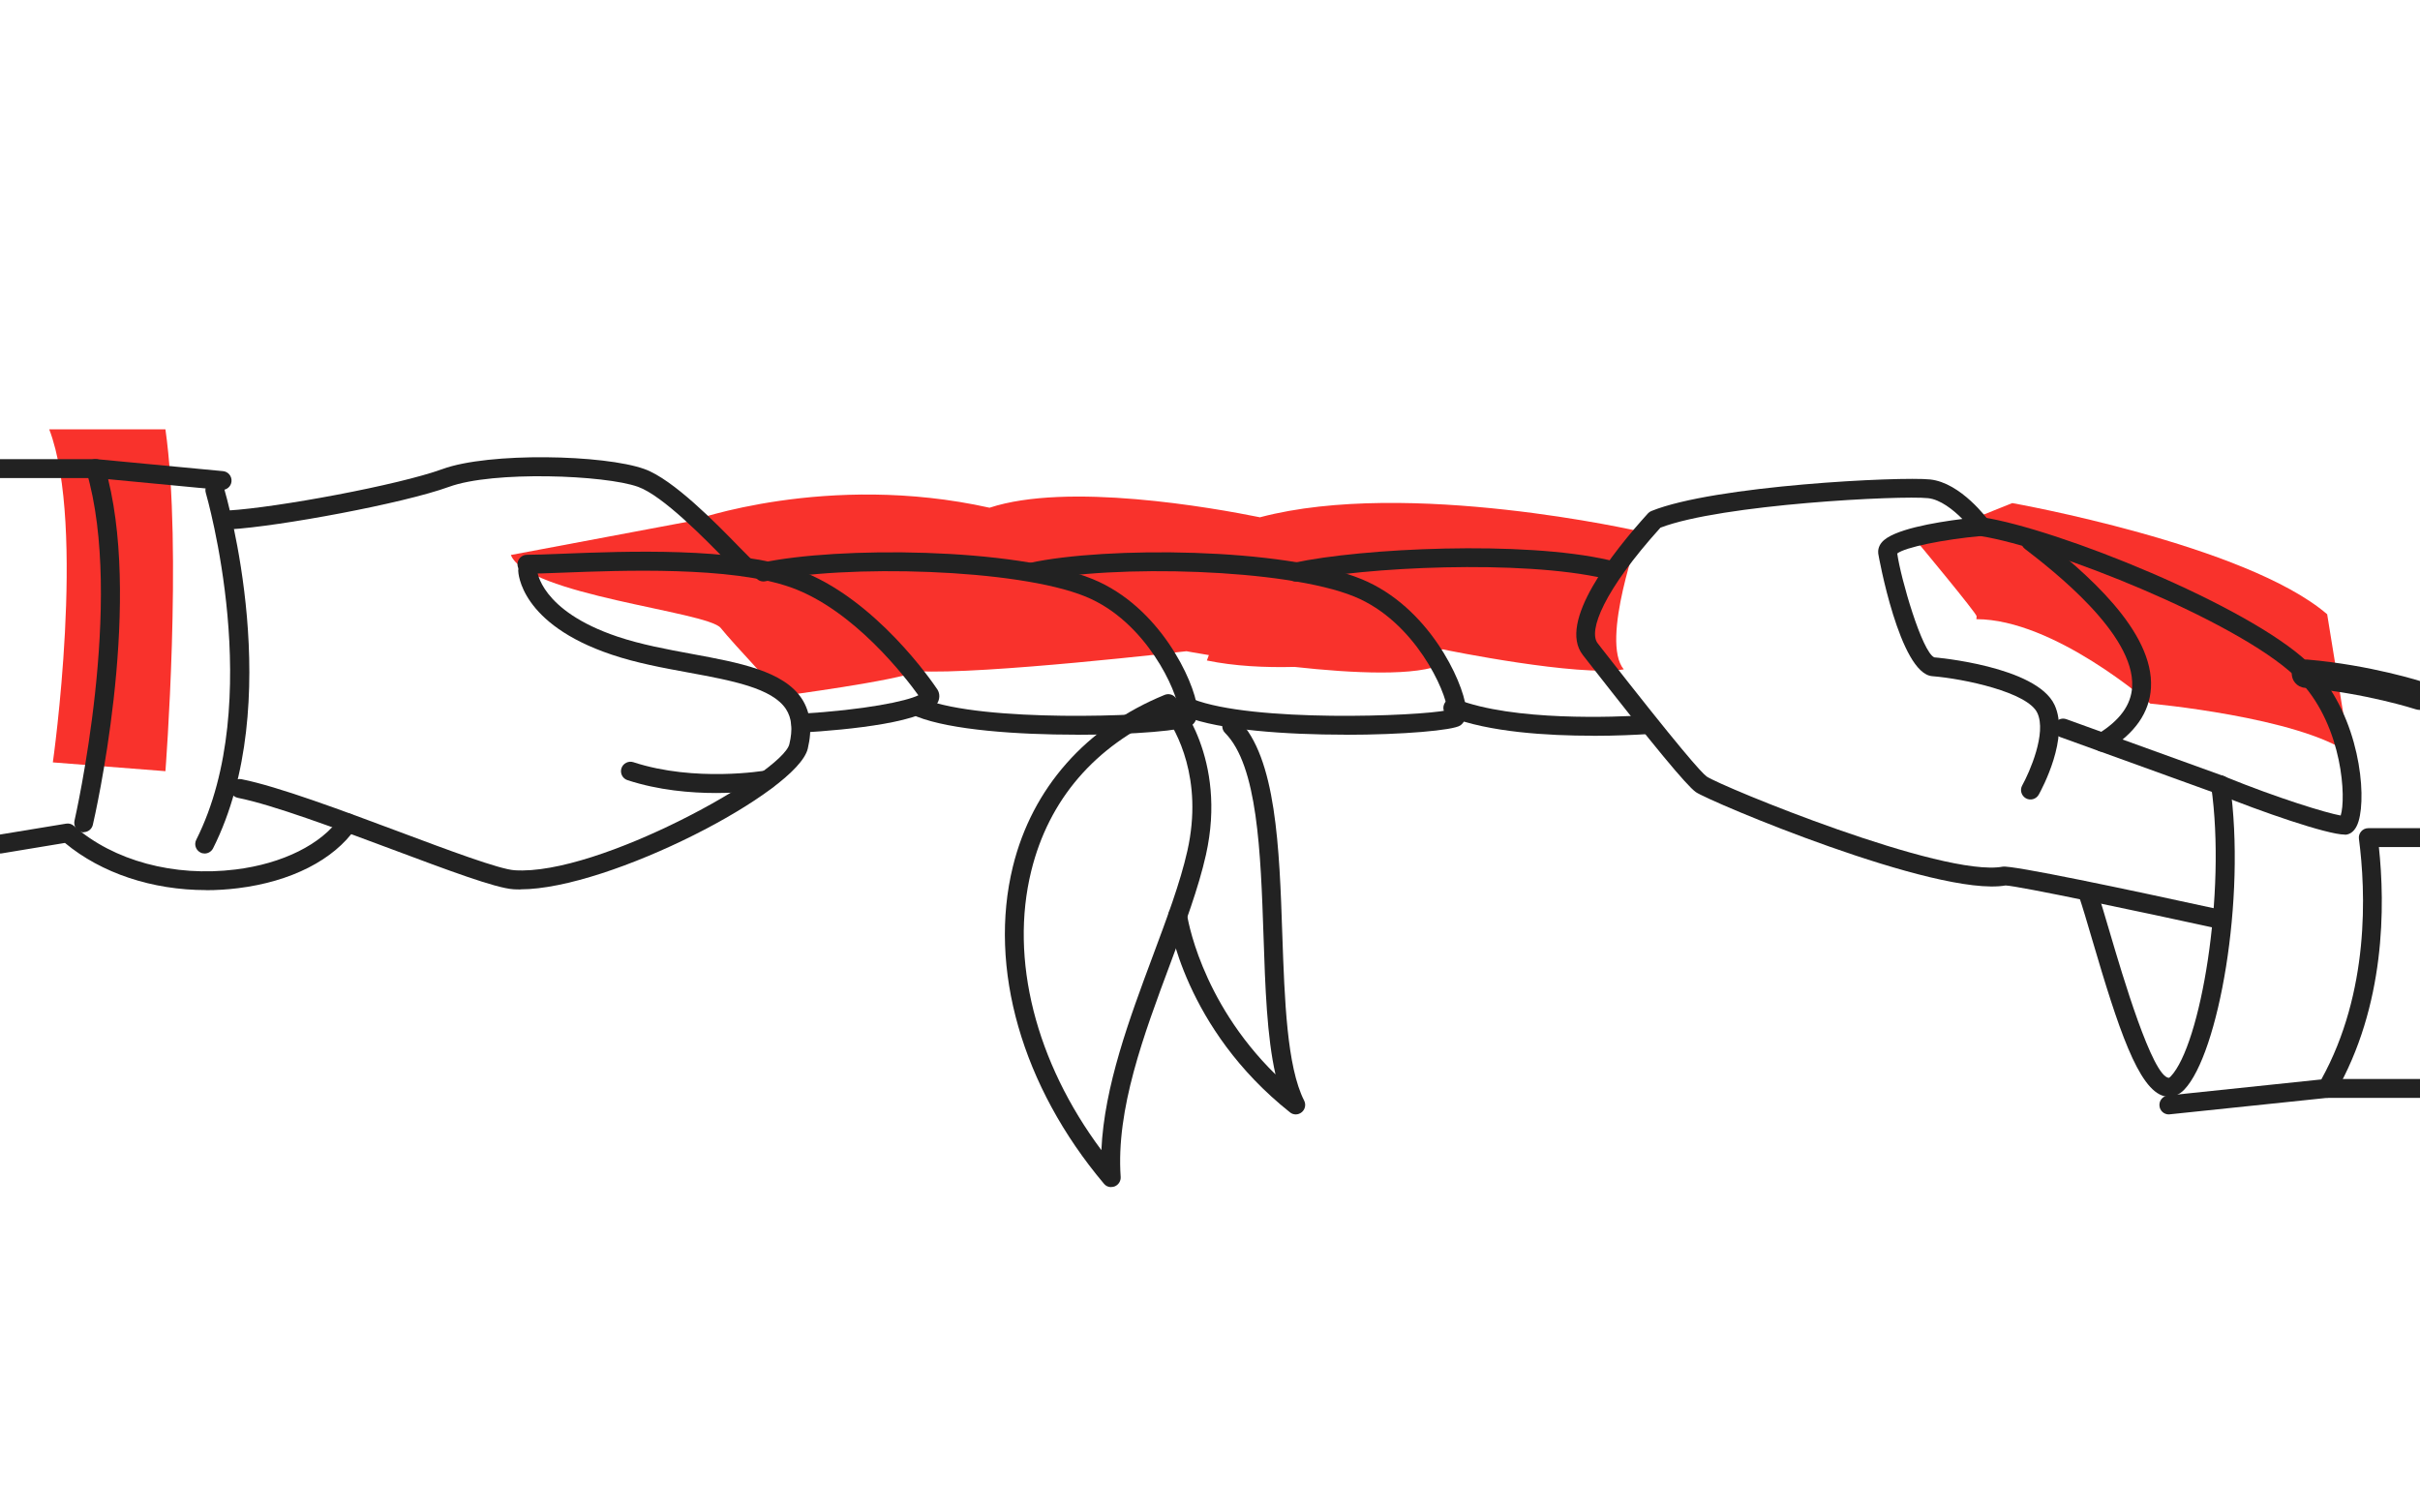 <?xml version="1.0" encoding="UTF-8"?>
<svg id="Layer_1" data-name="Layer 1" xmlns="http://www.w3.org/2000/svg" viewBox="0 0 256 160">
  <defs>
    <style>
      .cls-1, .cls-2 {
        stroke-width: 0px;
      }

        :root { fill:#222 }
        .accent { fill: #f9322c; }

        @media (prefers-color-scheme: dark) {
        :root {  fill: #f9322c; }
        .accent { fill:#dee2e6; }
        }
    </style>
  </defs>
  <g>
    <path class="accent" d="m5.21,45.42c3.92,10.29.38,35.23.38,35.23l11.91.93s1.81-23.46,0-36.16H5.21Z"/>
    <path class="accent" d="m246.18,64.98c-8.59-7.38-33.31-11.76-33.31-11.76l-10.1,4.05s6.35,7.63,6.33,7.93l-.03.3c8.24,0,18.39,8.93,18.39,8.93,0,0,15.6,1.41,21.11,5.28"/>
    <path class="accent" d="m173.48,56.22s-24.54-5.63-40.15-1.51v.02c-5.2-1.05-20.4-3.74-28.65-1.02-17.18-3.82-31.55,1.41-31.55,1.41l-19.09,3.59c1.71,4.24,20.8,5.97,22.2,7.72,1.41,1.75,6.53,7.18,6.53,7.18,0,0,12.22-1.61,14.3-2.61,6.8.4,28.44-2.11,28.44-2.11,0,0,.9.17,2.37.41l-.21.57c2.9.6,6.12.76,9.27.68,6.16.68,13.04,1.02,15.77-.35l-1.49-1.27c.86-.15,1.39-.25,1.46-.23.4.1,14.27,2.91,19.09,2.11-2.51-3.01,1.71-14.57,1.71-14.57Z"/>
    <path class="cls-1" d="m21.65,90.29c-.15,0-.3-.03-.45-.11-.49-.25-.69-.85-.44-1.34,7.39-14.69,1.07-36.49,1.01-36.7-.16-.53.15-1.09.67-1.24.52-.16,1.09.14,1.24.67.27.92,6.61,22.77-1.14,38.17-.18.35-.53.55-.89.55Z"/>
    <path class="cls-1" d="m8.86,88.05c-.08,0-.15,0-.23-.03-.54-.12-.87-.66-.75-1.2.05-.23,5.32-23.3,1.26-36.97-.09-.32-.02-.66.19-.92.21-.26.53-.39.87-.36l13.39,1.27c.55.05.95.54.9,1.09-.05.55-.54.95-1.09.9l-11.96-1.14c3.49,14.23-1.4,35.64-1.62,36.57-.11.46-.52.77-.97.77Z"/>
    <path class="cls-1" d="m55.05,94.09c-.26,0-.51,0-.75-.02-1.88-.12-6.91-2.01-12.74-4.19-5.94-2.22-12.68-4.74-16.4-5.48-.54-.11-.89-.63-.79-1.18.11-.54.63-.9,1.18-.79,3.88.77,10.69,3.32,16.71,5.57,5.2,1.95,10.58,3.96,12.17,4.06,8.89.6,28.33-10.29,29.07-13.33.38-1.56.26-2.77-.35-3.71-1.46-2.24-5.75-3.03-10.3-3.87-2.73-.5-5.55-1.02-8.15-1.9-9.68-3.25-9.87-8.65-9.88-8.88,0-.55.43-1.01.98-1.02h.02c.54,0,.99.44,1,.98,0,.03.3,4.26,8.51,7.02,2.47.83,5.22,1.34,7.88,1.83,4.98.92,9.69,1.79,11.62,4.75.91,1.41,1.12,3.18.62,5.27-1.1,4.58-20.99,14.88-30.39,14.88Z"/>
    <path class="cls-1" d="m78.8,60.93c-.4,0-.76-.37-2.01-1.65-2.16-2.22-6.67-6.84-9.29-7.78-3.5-1.26-15.33-1.71-20,0-4.83,1.76-17.94,4.19-23.19,4.5-.54.03-1.03-.39-1.06-.94-.03-.55.39-1.02.94-1.06,5.12-.31,17.92-2.67,22.62-4.38,4.92-1.8,17.12-1.53,21.37,0,3.05,1.1,7.6,5.76,10.04,8.27.47.48.96.98,1.14,1.15.21.12.38.31.46.56.17.52-.11,1.09-.63,1.26-.15.05-.27.08-.38.08Z"/>
    <path class="cls-1" d="m84.71,77.51c-.53,0-.97-.41-1-.94-.03-.55.39-1.02.94-1.06,6.95-.42,11.25-1.34,12.5-1.96-1.34-1.86-6.81-9.03-13.48-11.41-6.32-2.25-17.93-1.8-24.16-1.56-1.6.06-2.87.11-3.77.11-.55,0-1-.45-1-1s.45-1,1-1c.86,0,2.17-.05,3.69-.11,6.82-.27,18.23-.71,24.91,1.67,8.26,2.95,14.48,12.18,14.74,12.57.31.39.38.93.15,1.43-.97,2.14-9.48,2.96-14.47,3.25-.02,0-.04,0-.06,0Zm12.73-3.56s.02.03.03.04c0,0-.01-.02-.03-.04Z"/>
    <path class="cls-1" d="m113.88,77.72c-6.25,0-13.27-.49-16.88-1.91-.51-.2-.77-.78-.56-1.3.2-.51.79-.77,1.3-.56,6.33,2.49,23.88,1.83,26.94,1.18-.12-1.93-3.39-9.38-9.84-12.02-7.25-2.97-25.52-3.43-33.87-1.62-.54.12-1.07-.23-1.19-.76-.12-.54.22-1.07.76-1.19,7.95-1.73,26.82-1.65,35.05,1.72,7.11,2.91,10.73,10.79,11.05,13.59.04.34.15,1.37-.59,1.89-.74.52-6.09.99-12.18.99Z"/>
    <path class="cls-1" d="m142.31,77.72c-6.25,0-13.27-.49-16.88-1.91-.51-.2-.77-.78-.56-1.3.2-.51.78-.77,1.3-.56,6.33,2.49,23.88,1.83,26.94,1.18-.12-1.93-3.39-9.38-9.84-12.02-7.25-2.97-25.52-3.43-33.87-1.62-.54.12-1.07-.23-1.19-.76-.12-.54.22-1.07.76-1.19,7.95-1.73,26.82-1.65,35.05,1.72,7.11,2.91,10.73,10.79,11.05,13.59.04.34.15,1.37-.59,1.89-.74.52-6.09.99-12.18.99Z"/>
    <path class="cls-1" d="m21.8,94.16c-5.68,0-11.07-1.78-14.93-4.99l-6.71,1.11c-.55.09-1.06-.28-1.15-.82-.09-.54.28-1.06.82-1.15l7.17-1.18c.3-.05.6.04.82.24,4.2,3.69,10.59,5.42,17.1,4.61,4.97-.61,9.1-2.67,11.05-5.49.31-.46.94-.57,1.39-.26.46.31.57.94.26,1.39-2.3,3.34-6.84,5.65-12.45,6.34-1.13.14-2.26.21-3.38.21Z"/>
    <path class="cls-1" d="m168.48,77.83c-4.74,0-10.97-.37-15.16-2.02-.51-.2-.77-.78-.56-1.3.2-.51.79-.77,1.3-.56,6.03,2.37,16.88,1.91,20.06,1.71.54-.03,1.03.38,1.06.94.03.55-.38,1.03-.94,1.06-1.14.07-3.24.18-5.75.18Z"/>
    <path class="cls-1" d="m137.08,61.52c-.46,0-.87-.32-.98-.79-.12-.54.22-1.07.76-1.19,7.17-1.56,24.33-2.37,33.34-.29.54.12.87.66.75,1.2-.12.54-.66.87-1.2.75-8.76-2.02-25.47-1.23-32.47.3-.07.02-.14.02-.21.02Z"/>
    <path class="cls-1" d="m248.05,88.29c-1.88,0-8.98-2.47-13.53-4.32-.51-.21-.76-.79-.55-1.3.21-.51.79-.76,1.3-.55,5.72,2.33,10.84,3.89,12.34,4.15.58-1.79.24-9.25-4.19-14.09-.21-.23-.43-.45-.66-.67-6.17-5.83-25.58-13.61-33.34-14.82-.55-.08-.92-.6-.83-1.14.09-.54.59-.92,1.14-.83,7.99,1.24,28,9.29,34.41,15.34.26.25.52.5.76.77,4.67,5.09,5.48,13.15,4.6,16.05-.24.78-.63,1.25-1.18,1.39-.07.02-.17.03-.28.03Z"/>
    <path class="cls-1" d="m75.78,83.89c-2.73,0-6.13-.29-9.4-1.36-.53-.17-.81-.74-.64-1.26.17-.52.74-.81,1.26-.64,6.53,2.14,13.89.9,13.97.88.55-.1,1.06.27,1.16.81.09.54-.27,1.06-.81,1.16-.17.03-2.42.41-5.54.41Z"/>
    <path class="cls-1" d="m234.63,98.21c-.07,0-.14,0-.21-.02-7.92-1.73-20.87-4.47-22.26-4.52-7.31,1.26-31.4-8.91-32.77-9.88-1-.72-4.41-4.84-11.39-13.78l-.56-.72c-2.71-3.46,3.16-10.87,6.89-14.98.1-.11.23-.2.36-.25,6.66-2.71,26.4-3.67,29.49-3.34,3.27.35,6.1,4.23,6.22,4.39.21.29.25.67.1,1-.15.33-.46.55-.82.58-4.17.38-8.15,1.21-8.98,1.86.37,2.66,2.63,10.44,3.92,10.99h0c.08,0,10.8.92,12.72,5.03,1.6,3.43-1.33,8.88-1.67,9.49-.27.48-.88.66-1.36.39-.48-.27-.66-.88-.39-1.36.78-1.41,2.6-5.54,1.6-7.67-1.02-2.19-7.75-3.62-11.12-3.89-3.45-.28-5.7-12.84-5.71-12.97-.03-.29,0-.74.37-1.18,1.11-1.36,5.63-2.12,8.53-2.48-.98-.99-2.34-2.06-3.62-2.2-2.88-.31-21.85.64-28.32,3.12-6,6.64-7.66,10.92-6.64,12.23l.56.72c8.08,10.35,10.43,12.99,10.98,13.38,1.48,1.02,24.99,10.71,31.31,9.53.99-.17,13.04,2.37,22.98,4.54.54.12.88.65.76,1.19-.1.47-.52.79-.98.79Z"/>
    <path class="cls-1" d="m234.9,84.04c-.11,0-.23-.02-.34-.06l-16.65-6.02c-.52-.19-.79-.76-.6-1.28.19-.52.76-.79,1.28-.6l16.65,6.02c.52.19.79.76.6,1.28-.15.41-.53.66-.94.66Z"/>
    <path class="cls-1" d="m229.43,116.02c-.19,0-.35-.03-.48-.06-2.75-.67-4.9-7.28-7.62-16.54-.55-1.88-1.03-3.5-1.42-4.65-.18-.52.1-1.09.62-1.27.52-.18,1.09.1,1.27.62.41,1.19.89,2.83,1.45,4.73,1.22,4.13,4.45,15.11,6.19,15.17,0,0,.06-.02.19-.15,3.15-3.3,5.9-19.38,4.28-30.69-.08-.55.3-1.05.85-1.13.54-.08,1.05.3,1.13.85,1.75,12.24-1.23,28.61-4.82,32.36-.58.61-1.18.76-1.64.76Z"/>
    <path class="cls-1" d="m229.43,117.89c-.51,0-.94-.38-.99-.9-.06-.55.34-1.04.89-1.1l16.23-1.7c5.13-9.26,4.71-19.88,3.98-25.45-.04-.29.05-.57.24-.79.19-.22.46-.34.75-.34h5.46c.55,0,1,.45,1,1s-.45,1-1,1h-4.34c.66,6.14.73,16.75-4.62,26.02-.16.28-.44.46-.76.5l-16.75,1.75s-.07,0-.1,0Z"/>
    <path class="cls-1" d="m222.41,79.52c-.34,0-.67-.17-.86-.48-.29-.47-.14-1.09.33-1.37,2.36-1.44,3.56-3.08,3.67-5.02.31-5.59-8.46-12.36-11.35-14.59-.44-.34-.52-.97-.18-1.4.34-.44.96-.52,1.4-.18,5.36,4.14,12.45,10.33,12.12,16.28-.15,2.61-1.7,4.84-4.63,6.62-.16.1-.34.15-.52.15Z"/>
    <path class="cls-1" d="m117.54,125.58c-.29,0-.57-.12-.76-.36-8.67-10.29-12.27-22.83-9.63-33.56,2.04-8.3,7.74-14.75,16.05-18.15.4-.16.85-.06,1.13.26.23.26,5.53,6.44,3.24,16.66-.79,3.52-2.23,7.38-3.76,11.48-2.83,7.59-5.76,15.43-5.26,22.59.03.43-.22.83-.62,1-.12.05-.25.07-.38.07Zm5.71-49.92c-7.42,3.25-12.31,8.94-14.16,16.48-2.3,9.34.47,20.21,7.42,29.53.3-6.77,3-13.99,5.41-20.46,1.5-4.03,2.93-7.83,3.69-11.22,1.71-7.63-1.2-12.71-2.36-14.34Z"/>
    <path class="cls-1" d="m137.08,117.89c-.22,0-.44-.07-.62-.22-11.19-8.89-12.81-20.2-12.87-20.68-.07-.55.31-1.05.86-1.12.55-.08,1.05.31,1.12.86.01.1,1.31,9.03,9.36,16.93-.91-3.98-1.09-9.22-1.27-14.69-.3-8.84-.62-17.98-4.07-21.44-.39-.39-.39-1.02,0-1.41s1.02-.39,1.41,0c4.01,4.01,4.34,13.55,4.65,22.78.24,6.85.48,13.93,2.31,17.53.21.42.11.93-.26,1.23-.18.15-.41.23-.63.23Z"/>
    <path class="cls-1" d="m10.11,50.57H0c-.55,0-1-.45-1-1S-.55,48.57,0,48.57h10.11c.55,0,1,.45,1,1s-.45,1-1,1Z"/>
    <path class="cls-1" d="m256,116.14h-9.82c-.55,0-1-.45-1-1s.45-1,1-1h9.82c.55,0,1,.45,1,1s-.45,1-1,1Z"/>
  </g>
  <path class="cls-1" d="m256,75.1c-.15,0-.31-.02-.46-.07-.05-.02-5.34-1.72-11.73-2.27-.83-.07-1.44-.8-1.37-1.62.07-.83.81-1.43,1.62-1.37,6.75.58,12.17,2.34,12.4,2.41.79.26,1.22,1.1.96,1.89-.21.63-.79,1.03-1.43,1.03Z"/>
</svg>
